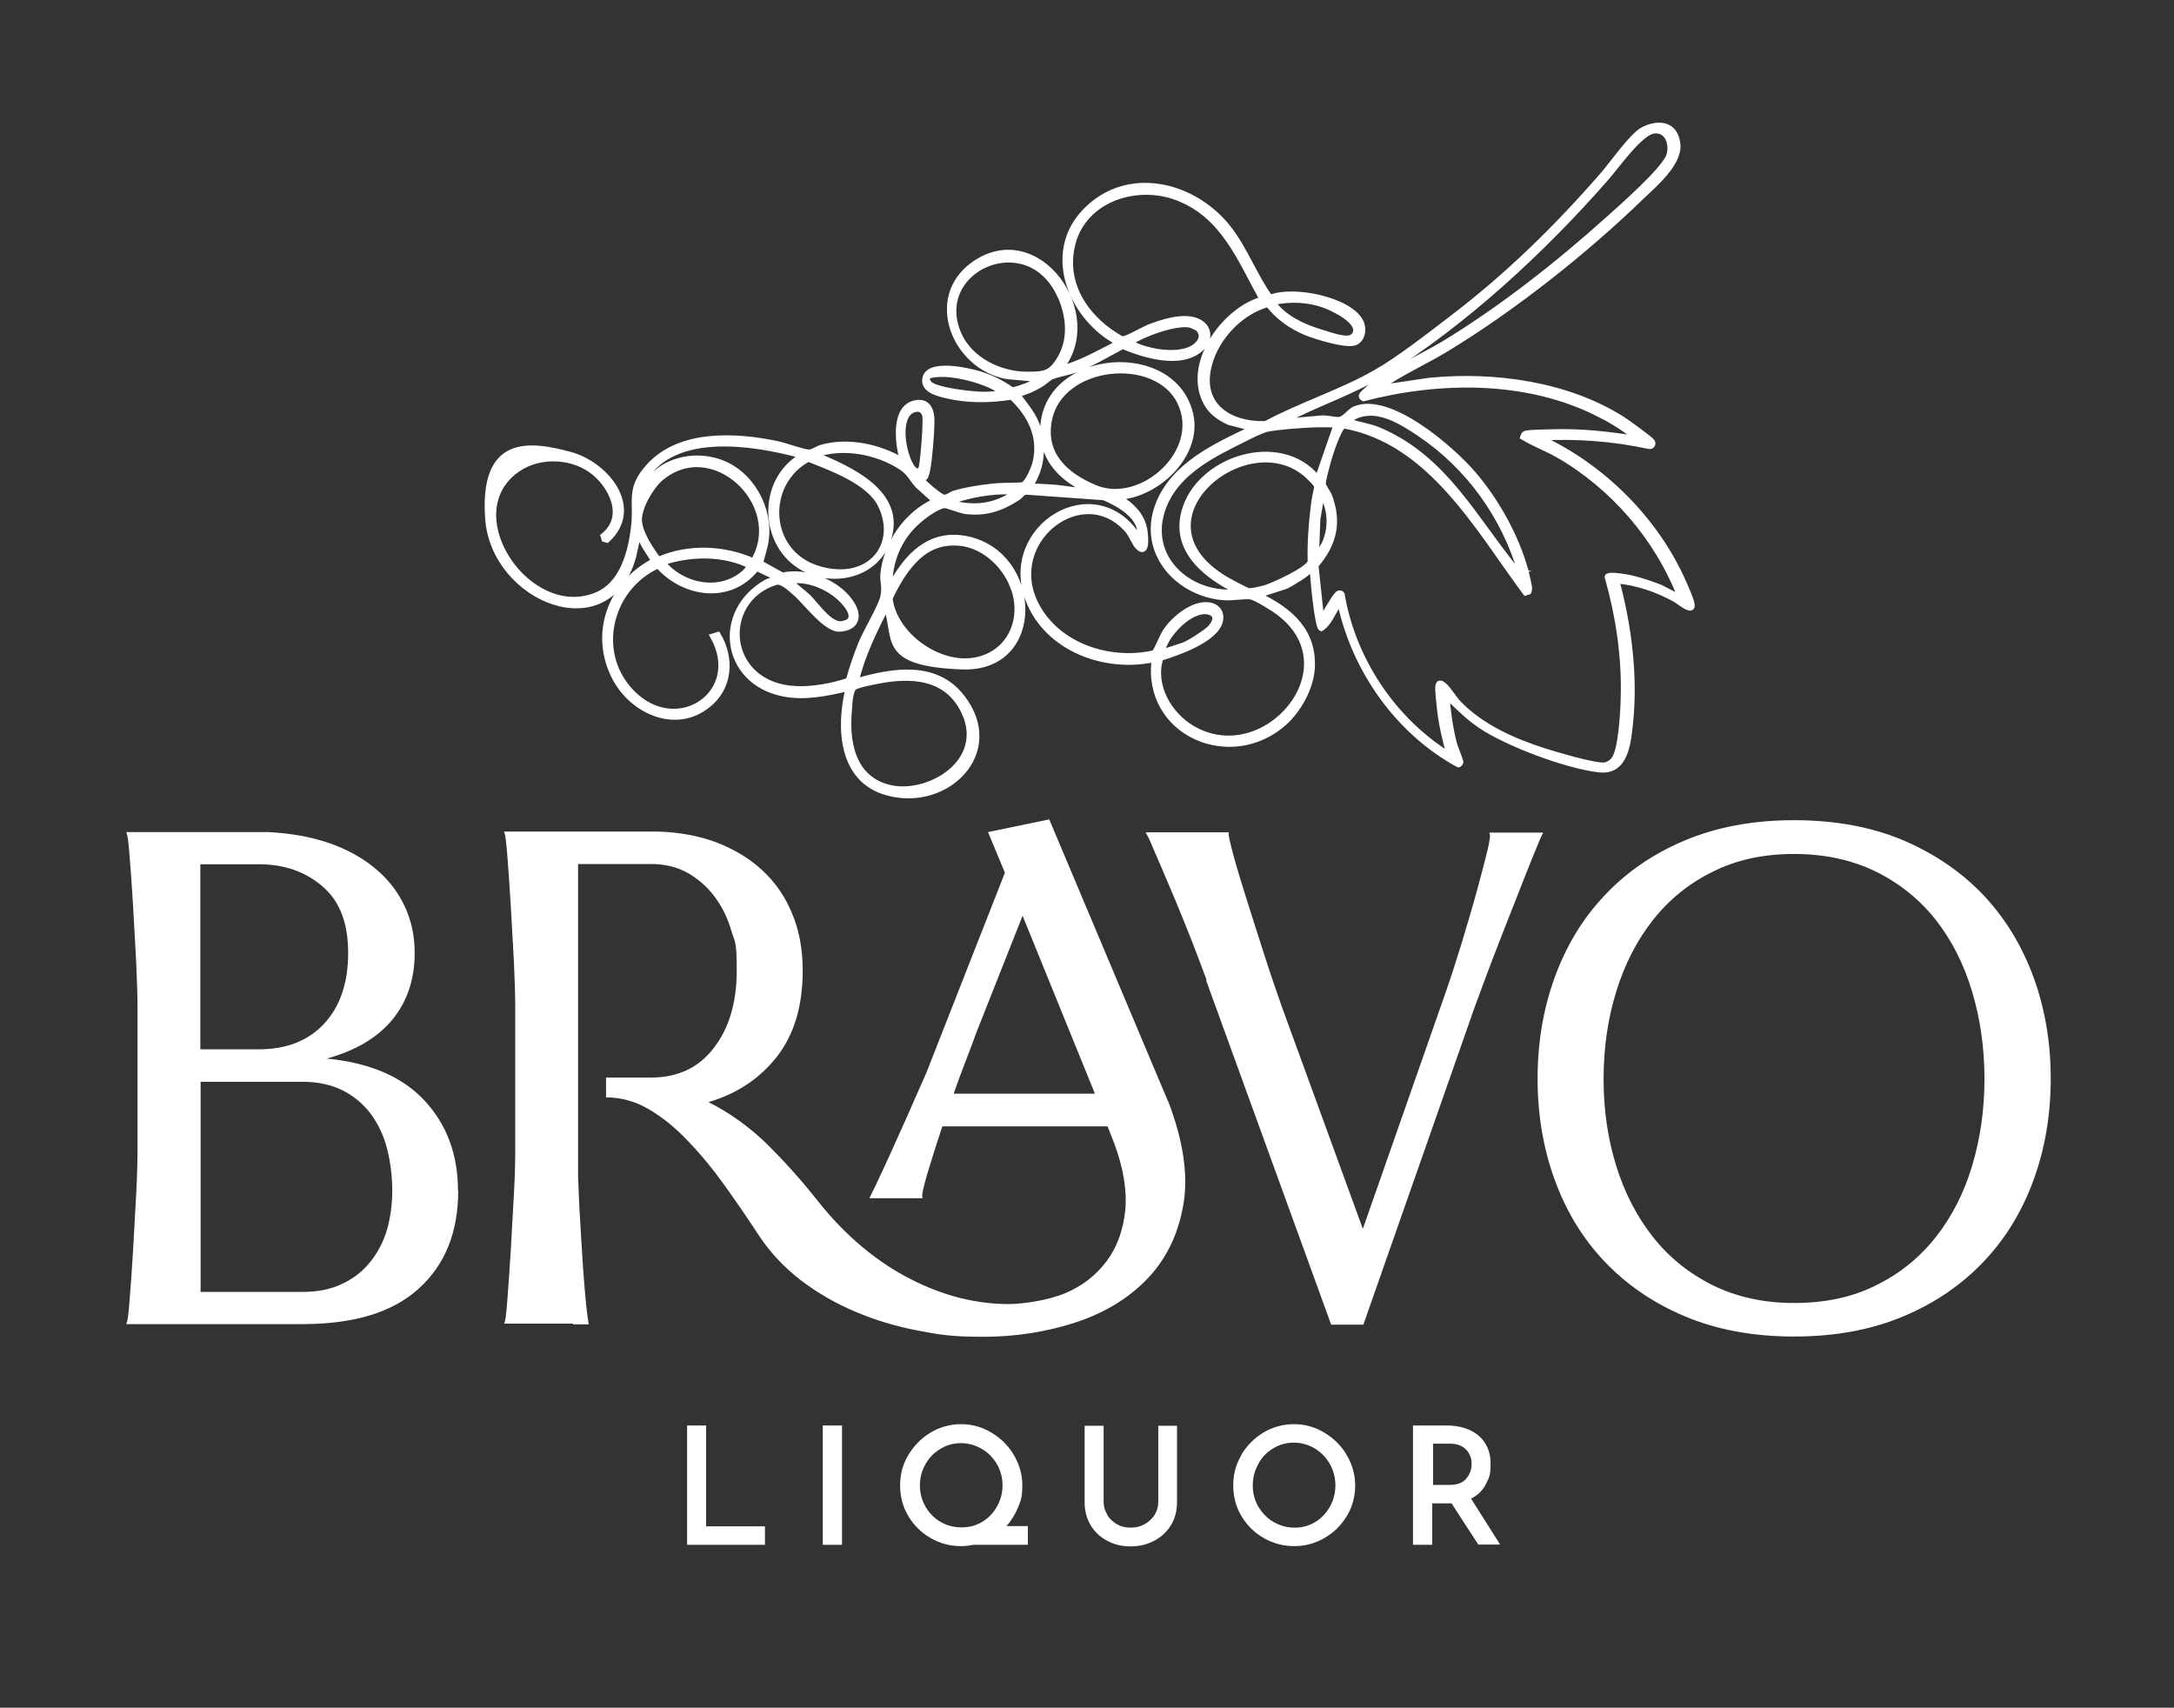 <?xml version="1.0" encoding="UTF-8"?>
<svg id="Layer_1" xmlns="http://www.w3.org/2000/svg" version="1.1" viewBox="0 0 823.6 646.9">
  <rect x="0" y="0" width="823.6" height="646.9" fill="#333333" stroke="none"/>
  <!-- Generator: Adobe Illustrator 29.5.1, SVG Export Plug-In . SVG Version: 2.1.0 Build 141)  -->
  <defs>
    <style>
      .st0 {
        stroke: #fff;
        stroke-miterlimit: 10;
        stroke-width: 2px;
      }

      .st0, .st1 {
        fill: #fff;
      }
    </style>
  </defs>
  <g>
    <g>
      <path class="st1" d="M173.6,451c0,15.6-4.9,28-14.8,37-9.9,9.1-24.6,13.6-44.3,13.6H47.9v-.3c.4-.5.8-3.5,1.2-8.8.4-5.3.9-11.5,1.3-18.6.4-7.1.8-14.3,1.2-21.6.4-7.3.5-13,.5-17v-53.8c0-4.1-.2-9.8-.5-17-.4-7.3-.8-14.5-1.2-21.6-.4-7.1-.9-13.3-1.3-18.6-.4-5.3-.8-8.3-1.2-8.8v-.3h53.5c8.3.4,15.9,1.7,22.8,4,6.8,2.3,12.7,5.5,17.6,9.5,4.9,4,8.7,8.7,11.3,14.2,2.7,5.5,4,11.5,4,18.1,0,9.9-2.8,18.3-8.4,25.2-5.6,6.8-13.9,11.8-24.9,14.8,16.3,1.6,28.7,6.9,37.1,16,8.4,9.1,12.6,20.4,12.6,34.1ZM75.9,327.5v70h22.1c10.5,0,18.7-3.2,24.8-9.7,6-6.5,9.1-15.4,9.1-26.8s-3.2-19.6-9.7-25.2c-6.5-5.6-14.5-8.4-24.1-8.4h-22.1ZM114.5,489.4c5.9,0,10.9-1,15.2-3.1,4.3-2,7.8-4.8,10.6-8.3,2.8-3.5,4.9-7.5,6.3-12.1,1.3-4.6,2-9.6,2-14.9s-.7-11-2-16c-1.3-5-3.4-9.3-6.1-13-2.8-3.7-6.3-6.7-10.6-8.9-4.4-2.2-9.5-3.3-15.3-3.3h-38.6v79.6h38.6Z"/>
      <path class="st1" d="M442.5,417c5.9,15.4,7.8,28.8,5.7,39.9-2,11.2-6.7,20.5-13.8,27.8-7.2,7.4-16.3,12.8-27.3,16.4-11,3.5-22.5,5.3-34.6,5.3s-16.7-.8-25-2.4c-8.3-1.6-16.2-4-23.7-7.2-7.5-3.2-14.2-7.1-20.4-11.8-6.1-4.7-11.2-10.1-15.3-16.1-4.4-6.7-8.9-13.3-13.4-19.6-4.5-6.3-9.2-12-14-17-4.8-5.1-9.8-9.1-14.9-12.1-5.1-3-10.6-4.5-16.2-4.5v-7.5h17c10.1,0,18.1-3.7,23.8-11.2,5.8-7.5,8.7-17.2,8.7-29.3s-.7-10.4-2.1-15.3c-1.4-4.9-3.6-9.2-6.4-12.9-2.8-3.7-6.3-6.7-10.2-8.9-4-2.2-8.6-3.3-13.7-3.3h-27.7v118.2c.2,5.1.4,10.9.8,17.2.4,6.3.7,12.2,1.1,17.8.4,5.6.8,10.3,1.2,14.2.4,3.9.8,6.1.9,6.7v.3h-5.9v-.3h-26.1c.4-.5.8-3.5,1.2-8.9.4-5.4.9-11.7,1.3-18.8.4-7.1.8-14.2,1.2-21.4.4-7.2.5-12.9.5-17.2v-53.5c0-4.3-.2-10-.5-17.2-.4-7.2-.8-14.3-1.2-21.4-.4-7.1-.9-13.4-1.3-18.8-.4-5.4-.8-8.4-1.2-8.9v-.3h57.8c8.3.2,15.9,1.6,22.6,4.1,6.7,2.6,12.6,6.1,17.4,10.6,4.9,4.5,8.7,10,11.3,16.4,2.7,6.4,4,13.6,4,21.6,0,13.3-3.2,24.1-9.7,32.5-6.5,8.3-15.1,14.1-26,17.3,8.2,4.1,15.6,9.5,22.4,16.1,6.7,6.7,13,13.7,18.9,21.2,5.3,6.7,11,12.6,17,17.6,6,5,12.2,9.1,18.4,12.2,6.2,3.2,12.4,5.5,18.6,7.1,6.2,1.5,12.2,2.3,18.1,2.3s15.2-1.4,21.7-4.1c6.5-2.7,11.7-6.8,15.7-12.1,4-5.3,6.3-11.8,7.1-19.3.7-7.5-.7-16.1-4.3-25.7l-2.4-6.1h-62.6c-2.5,7.5-4.4,13.7-5.9,18.6-1.4,5-2,7.7-1.6,8.3v.3h-20v-.3c.2-.4,1-2,2.4-4.9,1.4-2.9,3.1-6.7,5.2-11.2,2-4.5,4.3-9.5,6.7-14.9,2.4-5.4,4.7-10.8,7.1-16.1l29.8-75.9-6.4-15.4,23.2-4.8,45,106.8ZM414.8,414.3l-27.4-67.4-17.3,43.7c-1.4,3.9-2.9,7.8-4.4,11.7-1.5,3.9-3,7.9-4.4,12h53.5Z"/>
      <path class="st1" d="M457.1,371.2c-2.5-6.7-5-13.4-7.6-19.8-2.6-6.5-5-12.3-7.2-17.4-2.2-5.1-4-9.4-5.5-12.8-1.4-3.4-2.3-5.2-2.7-5.6v-.3h31.4v.3c-.2.5.4,3.2,1.7,8.1,1.3,4.9,3.1,10.7,5.2,17.4,2.1,6.7,4.4,13.8,6.8,21.3s4.6,13.8,6.5,19.2l30.6,83.9,31.7-90.5c2-5.7,3.9-11.9,6-18.6,2-6.7,3.9-13,5.5-18.9,1.6-5.9,2.9-10.8,3.9-14.9,1-4.1,1.3-6.4.9-6.9v-.3h20.2v.3c-.4.5-1.5,3.2-3.5,8.1-2,4.9-4.3,10.7-6.9,17.4-2.7,6.7-5.4,13.8-8.3,21.2-2.8,7.4-5.2,13.8-7.2,19.3l-42.1,120.1h-12.2l-47.4-130.5Z"/>
      <path class="st1" d="M679.7,310.7c15.6,0,29.5,2.6,41.5,7.7,12.1,5.2,22.2,12.2,30.5,21,8.3,8.9,14.5,19.3,18.8,31.1,4.3,11.9,6.4,24.6,6.4,38.1s-2.1,26.2-6.4,38.1c-4.3,11.9-10.5,22.2-18.8,31-8.3,8.8-18.4,15.8-30.5,20.9-12.1,5.1-25.9,7.7-41.5,7.7s-29.5-2.6-41.5-7.7c-12.1-5.1-22.2-12.1-30.5-20.9-8.3-8.8-14.5-19.1-18.8-31-4.3-11.9-6.4-24.6-6.4-38.1s2.1-26.2,6.4-38.1c4.3-11.9,10.5-22.3,18.8-31.1,8.3-8.9,18.4-15.9,30.5-21,12.1-5.1,25.9-7.7,41.5-7.7ZM679.7,493.6c11.7,0,22.1-2.2,31-6.7,9-4.4,16.5-10.5,22.6-18.2,6.1-7.7,10.7-16.7,13.8-27,3.1-10.3,4.7-21.3,4.7-33s-1.6-22.8-4.7-33.1c-3.1-10.4-7.7-19.4-13.8-27.2-6.1-7.7-13.7-13.8-22.6-18.2-9-4.4-19.3-6.7-31-6.7s-21.8,2.2-30.8,6.7c-9,4.4-16.5,10.5-22.6,18.2-6.1,7.7-10.8,16.8-14,27.2-3.2,10.4-4.8,21.4-4.8,33.1s1.6,22.7,4.8,33c3.2,10.3,7.9,19.3,14,27,6.1,7.7,13.7,13.8,22.6,18.2,9,4.4,19.2,6.7,30.8,6.7Z"/>
    </g>
    <g>
      <path class="st1" d="M267.5,540v38.2h22.3v7h-29.5v-45.2h7.3Z"/>
      <path class="st1" d="M319,540v45.2h-7.3v-45.2h7.3Z"/>
      <path class="st1" d="M389.4,585.2h-20.5c-1.7.3-3.2.5-4.8.5-4.2,0-8-1-11.6-3.1-3.5-2-6.3-4.8-8.4-8.3-2.1-3.5-3.1-7.4-3.1-11.6s1-8,3.1-11.5c2.1-3.5,4.9-6.4,8.4-8.5,3.5-2.1,7.4-3.2,11.6-3.2s8,1.1,11.5,3.2c3.5,2.1,6.4,4.9,8.5,8.5,2.1,3.6,3.2,7.4,3.2,11.5s-.5,5.7-1.6,8.3c-1.1,2.6-2.5,5-4.4,7.1h8.1v7.1ZM350.6,570.7c1.4,2.5,3.3,4.4,5.7,5.8,2.4,1.4,5.1,2.1,8,2.1s5.5-.7,7.8-2.1c2.4-1.4,4.2-3.4,5.6-5.8,1.4-2.5,2.1-5.1,2.1-8s-.7-5.6-2.1-8c-1.4-2.4-3.3-4.4-5.7-5.8-2.4-1.4-5-2.2-7.9-2.2s-5.5.7-7.9,2.2c-2.4,1.4-4.3,3.4-5.6,5.8-1.4,2.4-2.1,5.1-2.1,8s.7,5.6,2.1,8Z"/>
      <path class="st1" d="M419.4,573.8c.9,1.5,2.2,2.7,3.7,3.6,1.6.9,3.3,1.3,5.2,1.3s3.7-.4,5.3-1.3c1.6-.9,2.8-2,3.8-3.5.9-1.5,1.4-3.1,1.4-4.9v-28.9h7.1v29.1c0,3.2-.8,6.1-2.3,8.6-1.6,2.5-3.7,4.5-6.4,5.9-2.7,1.4-5.6,2.1-8.9,2.1s-6.2-.7-8.8-2.1c-2.7-1.4-4.8-3.4-6.3-5.9-1.5-2.5-2.3-5.4-2.3-8.6v-29.1h7.2v28.9c0,1.7.5,3.4,1.4,4.8Z"/>
      <path class="st1" d="M470.2,551.2c2.1-3.5,4.9-6.4,8.4-8.5s7.4-3.2,11.6-3.2,8,1.1,11.5,3.2c3.5,2.1,6.4,4.9,8.5,8.5,2.1,3.6,3.2,7.4,3.2,11.5s-1,8-3.1,11.5c-2.1,3.5-4.9,6.3-8.5,8.4-3.6,2.1-7.4,3.1-11.5,3.1s-8-1-11.6-3.1c-3.5-2-6.3-4.8-8.4-8.3-2.1-3.5-3.1-7.4-3.1-11.6s1-8,3.1-11.5ZM476.7,570.7c1.4,2.4,3.3,4.4,5.7,5.8,2.4,1.4,5.1,2.2,8,2.2s5.5-.7,7.8-2.1c2.4-1.4,4.2-3.4,5.6-5.8,1.4-2.5,2.1-5.2,2.1-8.1s-.7-5.6-2.1-8.1c-1.4-2.5-3.3-4.4-5.7-5.9-2.4-1.4-5-2.2-7.9-2.2s-5.5.7-7.9,2.2c-2.4,1.4-4.3,3.4-5.6,5.9-1.4,2.5-2.1,5.2-2.1,8.1s.7,5.6,2.1,8.1Z"/>
      <path class="st1" d="M560.1,585.2l-10.2-15.7h-7.3v15.7h-7.3v-45.2h12.7c5,0,9.1,1.3,12.1,3.8,3,2.6,4.6,6.1,4.6,10.7s-.6,5.3-1.8,7.7c-1.2,2.4-3,4.2-5.6,5.5l11,17.4h-8.4ZM542.7,562.5h6.5c2.9,0,5-.8,6.3-2.4,1.3-1.6,2-3.4,2-5.4s-.2-2.3-.7-3.5c-.5-1.2-1.3-2.2-2.5-3-1.2-.8-2.8-1.3-4.7-1.3h-6.7v15.6Z"/>
    </g>
  </g>
  <path class="st0" d="M477.1,225.6c11.7,5.6,20.9,13.6,20,27.7-.5,7.4-5.1,15.6-10.5,20.5-20.4,18.2-53,3.9-49.3-24-18.5,4.1-40.6-3.9-47.8-22.6-10.5-27.4,25.3-49.7,41.9-23.7.6-.3.4-.8.5-1.3.2-6.7-8.4-11.5-13.7-13.7l-29.2-2.1c-1.6-.1-2.2,1.4-3.3,2.1-6.4,4.2-12.4,6.2-20.1,5.2-1.9-.3-6.9-2.3-7.7-2.2-2.5,0-7.9,4-9.8,5.7-7.3,6.2-11.4,15.6-10.9,25.2,6.1-11.7,15.1-21.4,29.5-18.2,27.3,6.1,28.8,49.6-2.3,48.4s-24.5-10.5-28.6-22.6c-4.5,9-9.1,18.1-11.4,28,13.7-4,30-6.8,40,6,16.3,20.8-5.7,42.7-28.4,36.3-17.5-4.9-18.3-24.7-14.7-39.5-8,1.9-16.6,3.7-24.7,2-22.6-4.6-25.9-31.3-6.1-42.4.7-.4,3.4-.8,2.7-2l-6.6-3.1c-9.9,12.7-27.5,10.1-37.3-1-18.7,8.5-24.6,33.6-9.4,48.5,17.1,16.7,42.1-.5,30.1-21.8l2-.6c5.4,9,4.6,20.3-4,26.9-12.2,9.6-28.4,2.1-35-10.3-8.9-16.8-1.8-36,14.7-44.5-2.1-3.5-4.7-6.7-5.7-10.7l-2,9c-9.4,34.3-53,16.4-55.2-14.3s15.5-28.6,31.3-24.3c13.8,3.8,27,20.3,13.9,32.4l-1.1-.3-.4-1.3c9.2-7.2,3.1-19.5-4.8-25s-20.6-6.1-29.2,1c-21,17.3,6,56.5,31.2,46.5,10.2-4,13.3-16.5,14.4-26.3,1.1-9.5-2.1-14.1,5.7-22.6,11.8-13,33-11.8,48.7-8.5,2.8.6,9.9,3.2,12,3.2,1.4,0,3-1.3,4.6-1.8,10.2-2.9,21.9-.3,30.8,4.9-1.8-6-3.7-20.2,5-21.8,4.8-.9,6.2,3.1,6.1,7.1,0,4.3-.8,14.3-1.6,18.2s-1,3-2.6,3.2c-.3.5,7.4,7.4,9,7.3s2.6-1.3,3.9-1.6c4.4-1.3,9.7-2.1,14.3-2.6s10.7-.2,11.6-.6c1.9-1,4.1-6.4,4.6-8.5,2.3-9.8-2-18.1-9-24.7-8.1,1.3-16.6,1.4-24.6-.5-3.3-.8-8.9-2.1-8.2-6.4,1.1-6.7,16.2-3.2,20.6-1.9,4.6,1.4,8.6,3.4,12.5,6.2,3.5-.9,7-2.1,10.1-4.1l-12.2-1.1c-19.8-3.6-30.5-29.9-12.4-42.6,24.2-16.9,49.6,19.2,32.7,39.7,7.9-2.1,14.8-6.2,22-9.8-17.7-9.2-28-33.6-12.9-49.6,16-17,41.5-10.7,54.7,6.2,6.3,8.1,9.7,17.9,15.7,26.2,8.5-3.6,30,.7,34.3,9.1,1.4,2.7.8,7.1-2.4,8.1-3.6,1.1-14.7-2.4-18.4-3.9-5.7-2.4-10.5-5.8-14.3-10.7-10.3,2.8-19.2,12.2-22.1,22.3-4.5,15.5,7,23.4,21.2,22.9,13.2-7.1,28.7-12,41.6-19.4,9-5.1,20.3-14,28.7-20.4,21.2-16.1,39.9-34.4,57.3-54.4,3.7-4.2,10.9-14.7,15.2-17.1,6-3.2,12.5-2.3,13.3,5.4.8,7.3-9,15.5-13.8,20.1-21.4,20.7-48.3,42-73.8,57.5-8.4,5.1-17.4,9-25.4,14.7l19-2.8c24.4-2.4,52.2,1.4,73.1,14.7,1.6,1,10.8,7.6,11.3,8.6s-.4,1.9-1.2,1.7c-13.5-2.9-27.3-4-41.1-3.2,23.6,11,43.8,31.1,54.3,55.1.8,1.8,2.8,6.3,3,8,.5,3.6-5.1-1.2-6.2-1.8-7-3.9-14.4-6.4-22.3-7.2,4.6,17,7,36,5.2,53.5-.8,7.6-1.6,19.2-11.8,18.1-12.1-1.3-34.8-9.8-44.9-16.6-4.9-3.3-8.8-7.2-12.9-11.3.5,5.9,1.3,12,2.8,17.8.3,1.3,2.5,6.7,2.5,7.1s-.5,1.1-.9,1.1c-22.8-12.4-39.3-35.7-44.8-61.1-.8,0-.7.6-1,1-1.9,2.8-3.4,6.9-6.2,8.5-1.5-.5-3.3-19.9-3.3-22.8-1.4,1.3-3,2.6-4.6,3.6-1.3.8-4.7,3-6,3.4l-8.8,2.8ZM605.5,156.8c-27.1-13.7-60.1-13.3-89-5.8-1.7-1,0-2.1.9-3,7.5-6.9,20-12.1,29-17.5,21.8-13.1,43.9-30.5,62.8-47.5,4.9-4.4,21.5-18.9,23.1-24.2,1.3-4.3-.6-9.9-5.8-9.2s-14.1,13.5-18.1,18c-23.6,27-53.5,54.7-84.1,73.7-11.9,7.3-25.9,11.8-38.3,18.4l14.4-1.3c2-.3,5.5.8,7.2.5s3.9-3.2,5.4-3.9c13.1-5.9,37,15,45,24.3,8.9,10.3,16.6,24.1,20.1,37.2.3,1.3,1.5,5.9,1.3,6.8s0,.6-.2.9l-1.3.4c-18.2-24.6-36.1-57.4-68.8-63.3-1.9.6-5.3,11.2-5.9,13.5s-2.1,7.5-1.9,8.6,1.6,2.8,2.2,4.1c4,10.2,2,18.5-5,26.7l2.1,19.9c1.5-1.4,5.2-9,6.6-9.4.5-.1.9,0,1.2.4,4.2,24.8,19.4,47.6,40.6,60.8-1.7-6-3.1-12-3.7-18.2s-1.5-11,1.9-8c1.6,1.4,3.6,4.8,5.4,6.7,8.6,8.9,20.7,14.3,32.3,18,4.1,1.3,19.7,6,23.1,5.4,1.3-.2,2.4-1,3.2-1.9,3-3.3,3.7-19,3.8-23.9.4-15.5-1.9-30.6-6.1-45.5.3-.9,3.7-.4,4.7-.3,5.3.6,10.5,2.4,15.5,4.3l7.5,3.9c-8.7-22.6-25.6-42.1-46.5-54.1-4.3-2.4-9.1-4.2-13.2-6.7.2-.6.3-1.2,1-1.4,1.5-.5,8.4-.5,10.5-.6,10.3-.3,20.6.8,30.7,2.4.5-.6-.4-.9-.8-1.2-3.5-2.9-8.9-6.1-13-8.2ZM576.1,217.1c-6.3-21.5-19.7-40.2-38.2-52.7-6.9-4.6-16-10.5-24.4-6.7-.3.1-3,1.6-2,2,3.3,1.2,7.1,1.6,10.7,3.1,25.3,10.6,36.5,34,52.8,53.7.4.5.1,1.2,1.2.6ZM482.2,114.6c4.4,5.8,10.9,8.9,17.6,11s12.1,4.1,13.6.7c2-4.5-8.1-9.3-11.3-10.5-6.3-2.4-13.3-2.7-20-1.2ZM499.2,181.1l7-20.2c-2.8,0-5.6-.1-8.4,0-4.6.2-13.7.8-17.9,1.7-2.7.6-10.3,4.7-13.2,6.1-11.1,5.6-22.7,12.6-26.5,25.2-5.6,18.5,11.6,32.4,28.8,30.2-11.7-5.6-24.3-15.3-20.5-30,5.2-20.4,36.6-30.5,50.7-13ZM478.3,113.7c-8.5-15.3-14.7-32.1-32.4-38.8-15.3-5.8-35.2.5-39.5,17.5-3.9,15.4,5.5,28.8,18.6,36,1.4.3,8.1-3.6,10-4.4,5.2-2,13.2-4.7,18.6-2.4,4.7,2,5.1,7,1.6,10.3-7.5,7.1-21.5,2.8-29.9-.7-5.7,3-11.4,6.5-17.4,8.8-2.9,1.1-6.8,1.7-9.4,2.7-1.2.5-3,2.3-4.4,3.1-2.7,1.6-5.5,2.8-8.6,3.6,2.4,3.5,5.3,6.6,7,10.6,2.6,6.1,2.7,13.9,0,20s-2.8,3.7-2,4.2c3,0,6.1.2,9.1.4,3.3.3,7.9,1.2,11,1.2.2,0,.7-.1.5-.4-9.7-4.7-16.7-12.4-16-23.8,1.8-28.5,49.9-32.2,56-4.4,3.3,15.2-12.8,30.4-27.3,31.1,5.1,3.2,9.3,7.1,10,13.4s-.6,7.7-2.8,5.4c-1.1-1.1-2.3-4.2-3.7-6-16.7-19.6-46.9,3.6-34.9,27.6,8,16,28.1,22.5,44.9,18.6,1.7-2.5,2.6-5.7,4.3-8.3,3.1-4.6,9.8-10.1,15.5-9.9,3.7.1,6.2,2.7,5.1,6.5-2,6.9-16.2,11.8-22.5,13.7-3.2,10.4,3.2,21.4,12.1,26.6,27.2,15.9,60.4-22.5,32.9-43.6-1.9-1.5-8.7-5.8-10.8-6.2s-6.9.5-10,.3c-17.7-1.2-32.1-17.2-25.2-35.2,5.8-15.1,22-22.4,35.7-28.9l-8.8-2.3c-3.3-1.5-6.5-3.6-8.4-6.9-8.6-14.7,6.4-35.8,21.2-39.8ZM498.7,210.1c.5.3,2.7-3.5,3-4.1,2.7-5.8,2.5-13.1-.9-18.6l-1.6,9.2-.5,13.5ZM498.5,183.5c-.3-.6-3.5-3.7-4.3-4.3-23.1-18.4-66.3,18-30.3,39.9,1.3.8,8.1,4.5,9.2,4.7s5.4-.9,6.4-1.2c3.1-1,16-6.8,16.9-9.8-.2-6.9.3-13.7,1.1-20.5s1.8-7.5,1.1-8.8ZM454.3,124.9c-.4-.6-2.8-1.6-3.5-1.8-4-.8-11.3,1.5-15.1,3s-7.3,3.2-7.1,3.9c6.2,3.5,21.1,6.1,25.7-.4,1.1-1.5,1.1-3.1,0-4.6ZM447,152.4c-8.8-18.4-45.3-15.1-49.5,6.8-2.5,13.2,6.4,20.9,17.3,25.5,17.6,7.4,41.2-13.6,32.2-32.3ZM440.4,247l7.9-2.6c2.1-.7,8.4-4.8,10-6.4,2.1-2.1,3.3-5.3-.5-6.2-6.7-1.5-16.5,8.8-17.5,15.2ZM401.6,112.2c-12-26.9-49.3-10.2-38.3,14.5,4.3,9.7,15.7,15.2,26,15.1,6.4,0,8.8-.3,12.2-6,4.3-7.3,3.5-15.9.2-23.5ZM379.4,148.8c0-.8-.7-.8-1.3-1.2-5-3.2-14.5-5.7-20.5-5.8s-7.6,1-5.5,3.5,17.2,4.3,21.4,4.1c.9,0,5.7-.3,6-.7ZM360.4,190.4c8.5,2.4,16.6,1.5,24-3.7-.4-.7-1.1-.4-1.7-.4-6.4-.3-15,1.1-21.1,3.3-.5.2-1.6.2-1.3.9ZM383.6,222c-3.3-8.4-11.4-15.7-20.6-16.3-10.4-.7-16.6,5.3-21.8,13.4-.7,1.2-4.1,7-4,7.8,1.7,13.5,17.9,25.2,31.3,23.3,14-2,20.1-15.7,15.1-28.3ZM349.7,156c-1.2-1.7-3.9-1-5.2.2-4.5,4.1-2,16.7,1.2,21,1.1,1.5,2.9,2,3.4-.4.7-3.8,1.4-13.3,1.4-17.3,0-1.3,0-2.5-.7-3.6ZM354.5,190.1l-6.9-6.2c-2.2-2.5-3.1-4.8-6.1-6.8-8.9-5.9-22.1-8.5-32.4-4.8,13,5.4,33.4,14.4,27.4,32.2-5.1,15.3-25.3,17.8-36.5,7.7s-10.8-30.1,2.8-38.9v-.9c-17.4-4.7-47.1-9.4-58.4,8.7-.9,1.5-2.6,5.1-2.7,6.8,0,.4,0,1.1.6.8,4-13.6,20.2-18.5,32.6-12.8,11.3,5.3,17.9,19.3,14.8,31.4s-2.3,5.3-2.1,5.7l8.8,4.9c9.1-2,20.8,2.6,26,10.3,3.4,5,2.4,9.6-4.2,10.1-5.3.4-12.9-10.2-17.1-13.8-1.8-1.5-4.9-4.6-7.2-3.9-21.6,6.7-19.6,39,7.6,40.3,6.6.3,13.7-1.1,19.9-3.1,1.3-4.7,2.9-9.4,4.7-13.9,1.8-4.5,7.6-14.1,8.4-17.8s-.2-6,0-8.5c1.1-11.7,9-23,19.7-27.8ZM365.4,270.2c-6.3-14.1-20.4-14.8-33.7-12-2,.4-6.2,1.2-7.9,2.1s-1.9,6.6-2,8.1c-1.3,12.6,1.2,26.8,15.5,30s36.4-9.4,28.1-28.3ZM333.6,191.4c-4.3-8.9-18.8-14.1-27.4-17.5-17.2,9.4-15.8,35.4,3.6,41.4s31.2-8.7,23.8-23.9ZM299.4,220.1c2,2.2,4.5,3.9,6.7,5.9,3,2.9,8.3,11,12.8,10.3,6.8-1,2.4-6.8-.6-9.6-4.8-4.5-12.3-7.6-18.9-6.6ZM249.5,211.9c11.2-4.9,24.8-4.4,35.9.6,12.7-21.5-15.7-48.3-35.4-31-3.5,3.1-8.1,11-7.8,15.8.3,4.8,4.4,10.9,7.3,14.7ZM251.2,213.2c7.3,8.9,21.4,11.8,30.6,3.9,1-.8,1.5-2,2.6-2.6-10.2-5.1-22.6-4.9-33.3-1.4Z"/>
</svg>